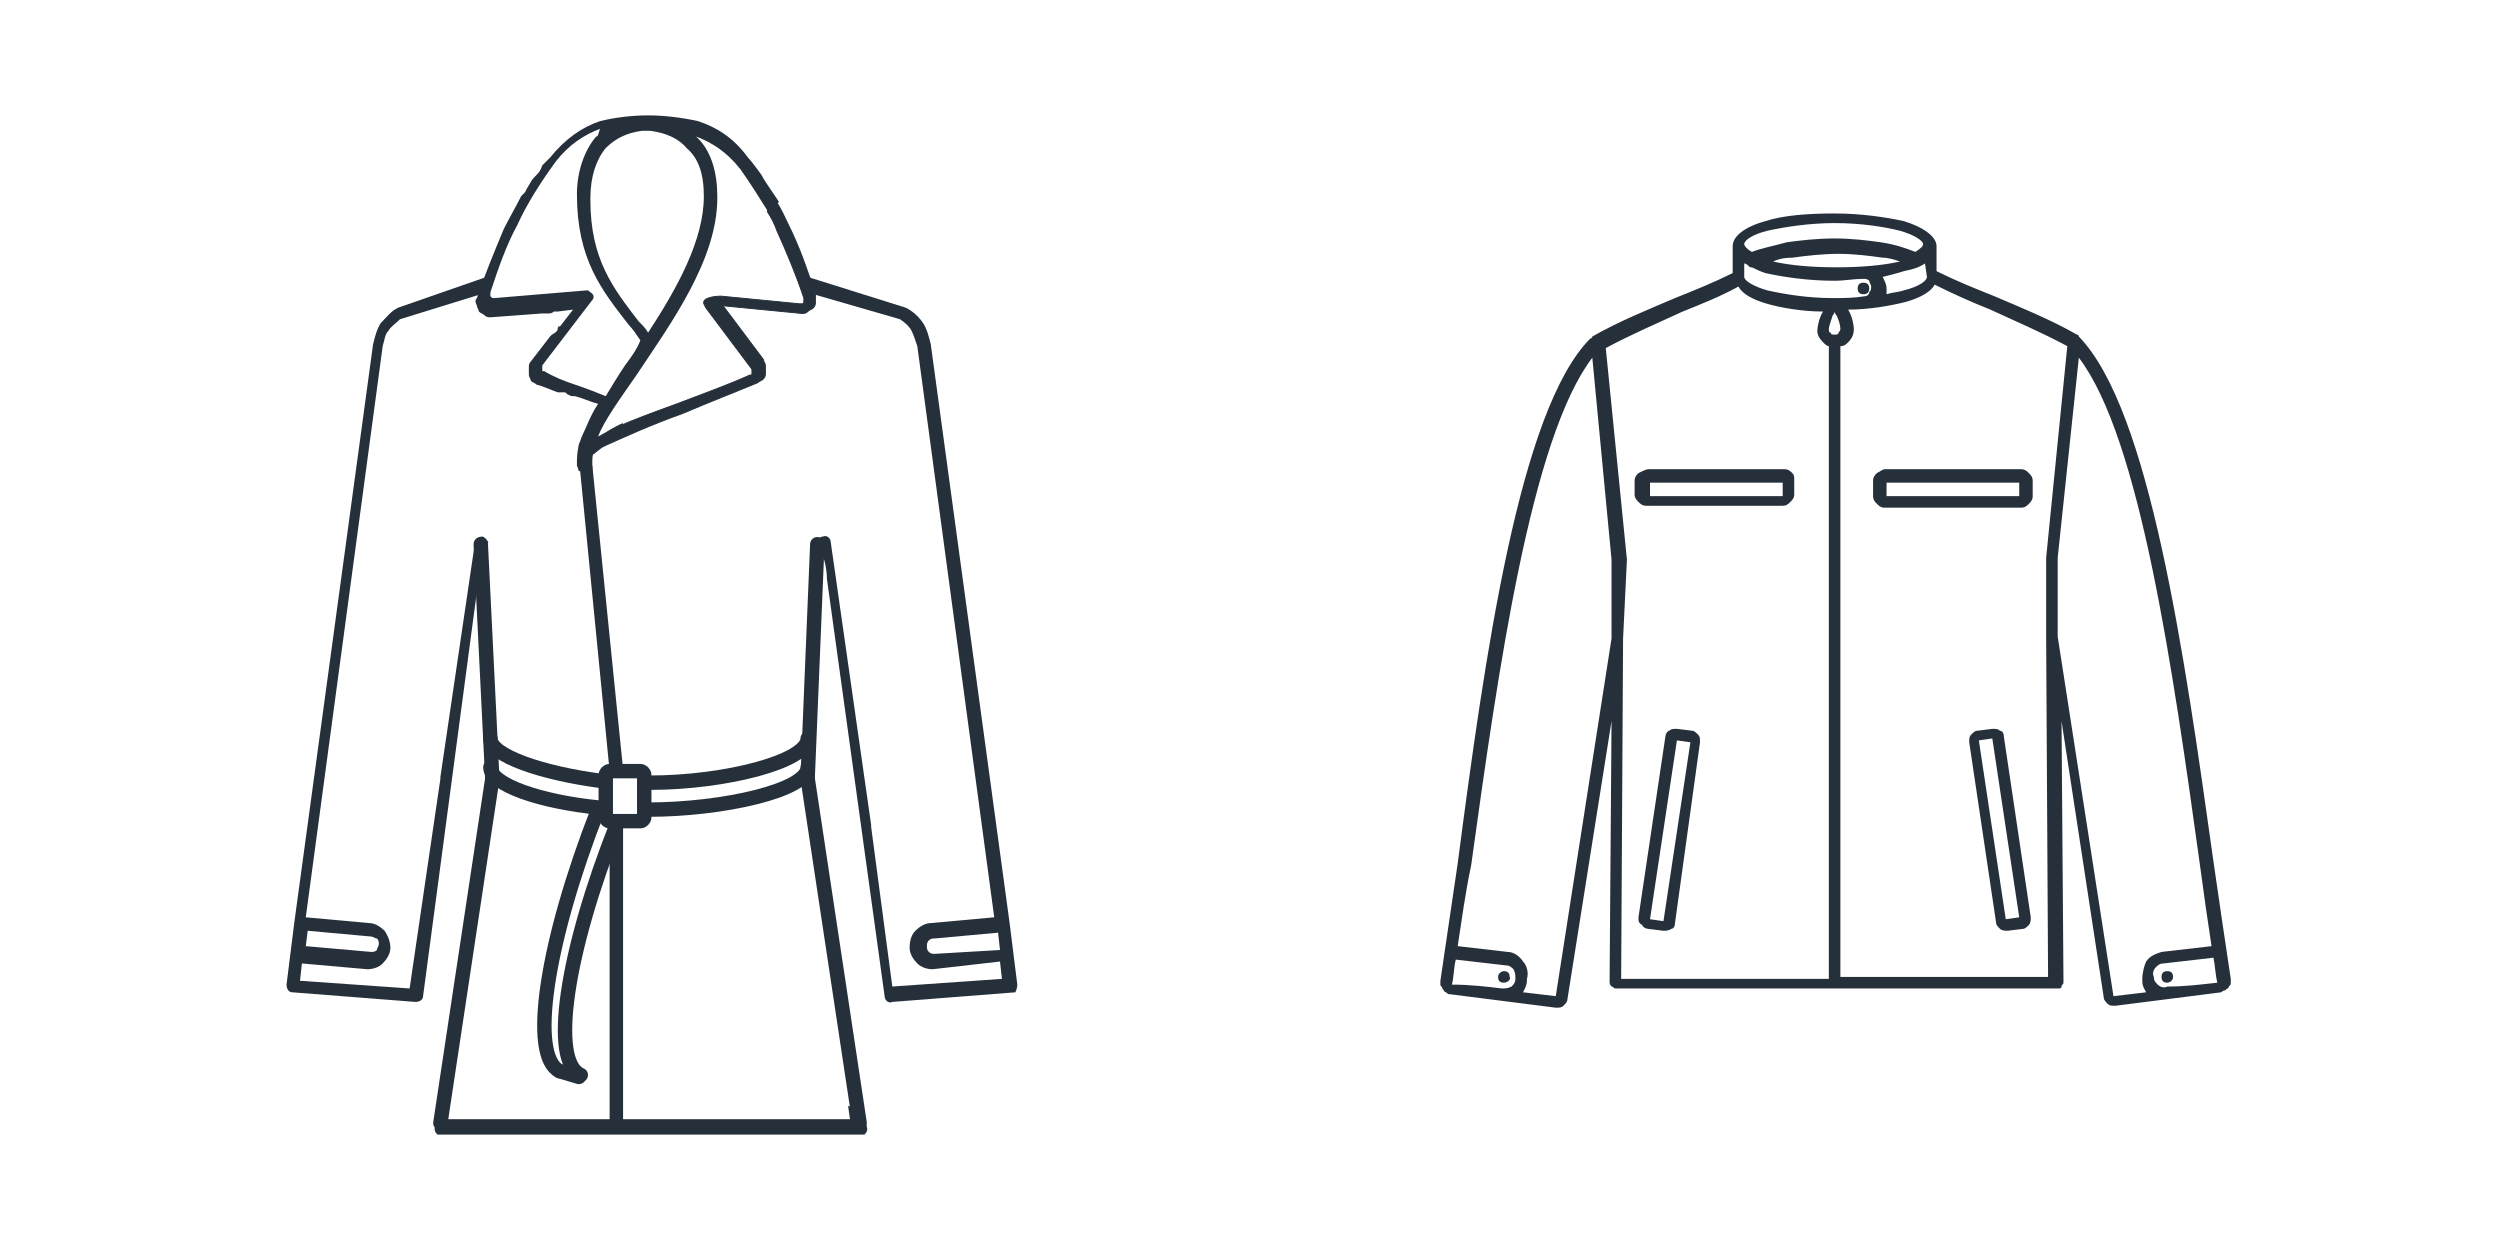 <?xml version="1.0" encoding="utf-8"?>
<!-- Generator: Adobe Illustrator 21.1.0, SVG Export Plug-In . SVG Version: 6.00 Build 0)  -->
<svg version="1.1" id="Слой_1" xmlns="http://www.w3.org/2000/svg" xmlns:xlink="http://www.w3.org/1999/xlink" x="0px" y="0px"
	 viewBox="0 0 130 65" style="enable-background:new 0 0 130 65;" xml:space="preserve">
<style type="text/css">
	.st0{fill:#26303B;}
	.st1{clip-path:url(#SVGID_2_);}
	.st2{fill:none;stroke:#26303B;stroke-width:0.75;stroke-linecap:round;stroke-miterlimit:10;}
	.st3{fill:#26303B;stroke:#26303B;stroke-width:5.000000e-02;stroke-miterlimit:10;}
</style>
<g>
	<path class="st0" d="M100.7,14.1c1,0.5,2,0.9,3,1.3c1.4,0.6,2.9,1.2,4.3,2c0,0,0.1,0,0.1,0.1c3.7,3.8,5.5,16.6,7,27.3
		c0.3,2.1,0.6,4.1,0.9,6.1c0,0.1,0,0.2,0,0.2c0,0.1,0,0.1-0.1,0.2c0,0.1-0.1,0.1-0.2,0.2c0,0,0,0,0,0c0,0-0.1,0-0.2,0.1l-5.5,0.7
		c-0.2,0-0.3,0-0.4-0.1s-0.2-0.2-0.2-0.3l-2.2-14.4l0.1,13.4c0,0.1,0,0.2,0,0.2c0,0,0,0,0,0c0,0.1-0.1,0.1-0.1,0.2
		c0,0.1-0.1,0.1-0.2,0.1c-0.1,0-0.1,0-0.2,0H95.4H84.2c-0.1,0-0.2,0-0.2,0c-0.1,0-0.1-0.1-0.2-0.1c0,0-0.1-0.1-0.1-0.2
		c0-0.1,0-0.1,0-0.2l0.1-13.4L81.5,52c0,0.1-0.1,0.2-0.2,0.3c0,0,0,0,0,0c-0.1,0.1-0.2,0.1-0.4,0.1l-5.5-0.7c-0.1,0-0.1,0-0.2-0.1
		c0,0,0,0,0,0c-0.1,0-0.1-0.1-0.2-0.2c0-0.1-0.1-0.1-0.1-0.2c0-0.1,0-0.1,0-0.2c0.3-2,0.6-4.1,0.9-6.1c1.4-10.7,3.2-23.6,6.9-27.3
		c0,0,0.1,0,0.1-0.1c1.4-0.8,2.9-1.4,4.3-2c1-0.4,2-0.8,3-1.3v-1.4v0c0-0.5,0.6-1,1.7-1.3c0.9-0.3,2.2-0.4,3.6-0.4
		c1.4,0,2.7,0.2,3.6,0.4h0c1,0.3,1.7,0.8,1.7,1.3v0L100.7,14.1L100.7,14.1z M78.2,51.1c-0.2,0-0.3-0.1-0.3-0.3s0.2-0.3,0.3-0.3
		c0.2,0,0.3,0.1,0.3,0.3C78.6,50.9,78.4,51.1,78.2,51.1z M78.1,51.4c0.2,0,0.3,0,0.5-0.1c0.1-0.1,0.2-0.2,0.2-0.4
		c0-0.2,0-0.3-0.1-0.5c-0.1-0.1-0.2-0.2-0.4-0.2l-2.6-0.3c-0.1,0.4-0.1,0.9-0.2,1.3C76.4,51.2,77.3,51.3,78.1,51.4z M75.8,49.2
		l2.6,0.3c0.3,0,0.6,0.2,0.8,0.5c0.2,0.2,0.3,0.6,0.2,0.9c0,0,0,0,0,0.1c0,0.2-0.1,0.4-0.2,0.6l1.7,0.2l2.9-18.6l0-4.1l-1-10.5
		c-3.2,4.2-4.9,16.3-6.3,26.4C76.2,46.4,76,47.9,75.8,49.2z M84.4,33.2C84.4,33.2,84.4,33.2,84.4,33.2l-0.1,17.7h10.8V18
		c-0.1,0-0.2-0.1-0.3-0.2l0,0c-0.2-0.2-0.3-0.4-0.3-0.6c0-0.2,0.1-0.7,0.3-1v0c-1.1,0-2.2-0.2-2.9-0.4h0c-0.7-0.2-1.3-0.5-1.5-0.9
		c-0.9,0.5-1.9,0.9-2.9,1.3c-1.3,0.6-2.7,1.2-4,1.9l1.1,11c0,0,0,0,0,0L84.4,33.2z M100.1,13.7c-0.3,0.2-0.6,0.3-1.1,0.4
		c-0.3,0.1-0.7,0.2-1.1,0.3c0.1,0.2,0.2,0.4,0.2,0.6c0,0.1,0,0.2,0,0.3c0.3-0.1,0.6-0.1,0.9-0.2c0.8-0.2,1.2-0.5,1.2-0.7L100.1,13.7
		z M90.7,13.7v0.7c0,0.2,0.5,0.5,1.2,0.7h0c0.9,0.2,2.1,0.4,3.4,0.4c0.6,0,1.1,0,1.7-0.1c0.1,0,0.2-0.1,0.2-0.2
		c0.1-0.1,0.1-0.2,0.1-0.3c0-0.1-0.1-0.2-0.1-0.3l0,0c-0.1-0.1-0.2-0.1-0.3-0.1c0,0,0,0,0,0c-0.5,0-1,0.1-1.5,0.1
		c-1.4,0-2.7-0.2-3.6-0.4c-0.3-0.1-0.5-0.2-0.7-0.3c0,0-0.1,0-0.1,0C90.9,13.8,90.8,13.7,90.7,13.7z M95.4,11.6
		c-1.3,0-2.6,0.2-3.5,0.4c-0.8,0.2-1.2,0.5-1.2,0.7c0,0.1,0.2,0.3,0.4,0.4c0.5-0.2,1.1-0.3,1.8-0.5c0.7-0.1,1.6-0.2,2.5-0.2
		c0.9,0,1.7,0.1,2.4,0.2c0.7,0.1,1.3,0.3,1.8,0.5c0.3-0.2,0.4-0.3,0.4-0.4c0-0.2-0.5-0.5-1.2-0.7h0C98,11.8,96.8,11.6,95.4,11.6z
		 M92.2,13.6c0.9,0.2,2,0.3,3.3,0.3c1.3,0,2.4-0.1,3.3-0.3c-0.3-0.1-0.6-0.2-0.9-0.2c-0.7-0.1-1.5-0.2-2.3-0.2
		c-0.8,0-1.7,0.1-2.4,0.2C92.7,13.4,92.4,13.5,92.2,13.6z M96.1,16.1c0.2,0.3,0.3,0.8,0.3,1c0,0.3-0.1,0.5-0.3,0.7
		C96,17.9,95.9,18,95.7,18v32.8h10.8l-0.1-17.6c0,0,0,0,0-0.1l0-4.1c0,0,0,0,0,0l1.1-11c-1.3-0.7-2.7-1.3-4-1.9
		c-1-0.4-1.9-0.8-2.9-1.3c-0.2,0.4-0.8,0.7-1.5,0.9C98.3,15.9,97.2,16.1,96.1,16.1z M95.2,17.3c0,0.1,0.1,0.1,0.2,0.1s0.2,0,0.2-0.1
		c0,0,0.1-0.1,0.1-0.2c0-0.2-0.1-0.5-0.2-0.7c-0.1-0.1-0.1-0.2-0.1-0.2s0,0.1-0.1,0.2c-0.1,0.3-0.2,0.6-0.2,0.7
		C95.1,17.2,95.1,17.3,95.2,17.3z M85.7,24.4h7.1c0.2,0,0.3,0.1,0.4,0.2l0,0c0.1,0.1,0.1,0.2,0.1,0.3v0.8c0,0.2-0.1,0.3-0.2,0.4
		c-0.1,0.1-0.2,0.2-0.4,0.2h-7.1c-0.2,0-0.3-0.1-0.4-0.2c-0.1-0.1-0.2-0.2-0.2-0.4V25c0-0.2,0.1-0.3,0.2-0.4
		C85.4,24.5,85.6,24.4,85.7,24.4z M92.7,25.1h-6.9v0.7h6.9V25.1z M85.2,47.7l1.4-9.4c0,0,0,0,0,0c0-0.1,0.1-0.3,0.2-0.3
		c0.1-0.1,0.2-0.1,0.4-0.1c0,0,0,0,0,0l0.8,0.1c0,0,0,0,0,0c0.1,0,0.2,0.1,0.3,0.2l0,0c0.1,0.1,0.1,0.2,0.1,0.4c0,0,0,0,0,0L87.1,48
		c0,0.2-0.1,0.3-0.2,0.3c-0.1,0.1-0.3,0.1-0.4,0.1l-0.8-0.1c0,0,0,0,0,0c-0.1,0-0.3-0.1-0.3-0.2C85.2,48,85.2,47.9,85.2,47.7
		C85.2,47.7,85.2,47.7,85.2,47.7z M87.2,38.5l-1.4,9.3l0.7,0.1l1.4-9.3L87.2,38.5z M96.9,15.3c-0.2,0-0.3-0.1-0.3-0.3
		c0-0.2,0.1-0.3,0.3-0.3s0.3,0.1,0.3,0.3C97.2,15.2,97.1,15.3,96.9,15.3z M105,25.1h-6.9v0.7h6.9V25.1z M98,24.4h7.1
		c0.2,0,0.3,0.1,0.4,0.2c0.1,0.1,0.2,0.2,0.2,0.4v0.8c0,0.2-0.1,0.3-0.2,0.4c-0.1,0.1-0.2,0.2-0.4,0.2H98c-0.2,0-0.3-0.1-0.4-0.2
		c-0.1-0.1-0.2-0.2-0.2-0.4V25c0-0.2,0.1-0.3,0.2-0.4C97.8,24.5,97.9,24.4,98,24.4z M112.7,51.1c-0.2,0-0.3-0.1-0.3-0.3
		s0.1-0.3,0.3-0.3s0.3,0.1,0.3,0.3C113,51,112.8,51.1,112.7,51.1z M115.3,51.1c-0.1-0.4-0.1-0.8-0.2-1.3l-2.6,0.3
		c-0.2,0-0.3,0.1-0.4,0.2c-0.1,0.1-0.2,0.3-0.1,0.5c0,0.2,0.1,0.3,0.2,0.4c0.1,0.1,0.3,0.2,0.5,0.1
		C113.6,51.3,114.4,51.2,115.3,51.1z M111.6,51.6c-0.1-0.2-0.2-0.3-0.2-0.6c0,0,0,0,0-0.1c0-0.3,0.1-0.7,0.2-0.9
		c0.2-0.3,0.5-0.4,0.8-0.5l2.6-0.3c-0.2-1.3-0.4-2.7-0.6-4.2c-1.4-10.1-3.1-22.2-6.3-26.4L107,29l0,4.1l2.9,18.7L111.6,51.6z
		 M105,47.7l-1.4-9.3l-0.7,0.1l1.4,9.3L105,47.7z M104.2,38.3l1.4,9.4v0c0,0.1,0,0.3-0.1,0.4c-0.1,0.1-0.2,0.2-0.3,0.2c0,0,0,0,0,0
		l-0.8,0.1c0,0,0,0,0,0c-0.1,0-0.3,0-0.4-0.1l0,0c-0.1-0.1-0.2-0.2-0.2-0.3v0l-1.4-9.4c0-0.2,0-0.3,0.1-0.4c0.1-0.1,0.2-0.2,0.3-0.2
		l0.8-0.1c0.2,0,0.3,0,0.4,0.1C104.1,38,104.2,38.1,104.2,38.3z"/>
	<g>
		<defs>
			<rect id="SVGID_1_" x="14.9" y="6" width="38" height="53"/>
		</defs>
		<clipPath id="SVGID_2_">
			<use xlink:href="#SVGID_1_"  style="overflow:visible;"/>
		</clipPath>
		<g class="st1">
			<path class="st0" d="M44.8,57.5c-0.2,0.1-0.5,0.1-0.7,0l0.1,0.7H32.4V42.6c-0.3,0-0.4,0-0.7,0l0,15.6h-8.4l0-0.2
				c-0.1,0-0.1,0-0.2,0c0,0-0.1,0-0.1,0c0,0-0.1,0-0.1,0C23,58,23,58,23,58c-0.1,0-0.1,0.1-0.2,0.1c0,0,0,0-0.1,0l-0.1,0.6
				c0,0.2,0.2,0.4,0.4,0.4h21.7c0.2,0,0.4-0.2,0.4-0.4L44.8,57.5z"/>
			<path class="st0" d="M24.9,30c0-0.1,0-0.1,0.1-0.1c0.1-0.4,0.2-0.9,0.2-1.3c0-0.2,0.1-0.3,0.2-0.4c-0.1-0.1-0.1-0.2-0.3-0.3
				c-0.2,0-0.4,0.1-0.4,0.3l-1.8,12.2c0,0,0,0.1,0,0.1l-1.6,10.9l-5.7-0.4l0.1-0.9l3.4,0.3c0.3,0,0.6-0.1,0.8-0.3
				c0.2-0.2,0.4-0.5,0.4-0.8c0-0.3-0.1-0.6-0.3-0.9c-0.2-0.2-0.5-0.4-0.8-0.4l-3.3-0.3l4-29.7c0.1-0.3,0.1-0.6,0.3-0.8
				c0.1-0.2,0.4-0.4,0.6-0.6l4.2-1.3c-0.1-0.2,0.3-0.7,0.3-0.9L20.7,16c-0.4,0.2-0.6,0.5-0.9,0.8c-0.2,0.3-0.3,0.7-0.4,1.1
				l-4.1,30.1c0,0,0,0,0,0l-0.2,1.6l-0.2,1.6c0,0.2,0.1,0.4,0.3,0.4h0l6.4,0.5c0.2,0,0.4-0.1,0.4-0.3L24.9,30L24.9,30L24.9,30z
				 M16,48.4l3.3,0.3c0.1,0,0.2,0.1,0.3,0.1c0.1,0.1,0.1,0.2,0.1,0.3v0c0,0.1-0.1,0.2-0.1,0.3c-0.1,0.1-0.2,0.1-0.3,0.1h0l-3.4-0.3
				L16,48.4z"/>
			<path class="st0" d="M52.9,51.2l-0.2-1.6L52.5,48c0,0,0,0,0,0l-4.1-30.1c-0.1-0.4-0.2-0.8-0.4-1.1c-0.2-0.3-0.5-0.6-0.9-0.8
				L42,14.4c0,0.2,0.3,0.7,0.3,0.9l4.5,1.3c0.3,0.2,0.5,0.4,0.6,0.6c0.1,0.2,0.2,0.5,0.3,0.8l4,29.7l-3.3,0.3
				c-0.3,0-0.6,0.2-0.8,0.4c-0.2,0.2-0.3,0.5-0.3,0.9c0,0.3,0.2,0.6,0.4,0.8c0.2,0.2,0.5,0.3,0.8,0.3L52,50l0.1,0.9l-5.7,0.4
				L45.3,43c0,0,0-0.1,0-0.1l-2.1-14.7c0-0.2-0.2-0.4-0.4-0.3c-0.2,0-0.3,0.2-0.3,0.4v0.2c0.1,0.1,0.1,0.1,0.2,0.2
				c0.2,0.4,0.3,1,0.3,1.4l3,21.7c0,0.2,0.2,0.4,0.4,0.3l6.4-0.5C52.8,51.6,52.9,51.4,52.9,51.2z M48.6,49.6c-0.1,0-0.2,0-0.3-0.1
				c-0.1-0.1-0.1-0.2-0.1-0.3v0c0-0.1,0-0.2,0.1-0.3c0.1-0.1,0.2-0.1,0.3-0.1l3.3-0.3l0.1,0.9L48.6,49.6z"/>
			<path class="st0" d="M31.7,40.1l0.7-0.1l-1.6-15.8c-0.2-0.4-0.5-0.4-0.7-0.4L31.7,40.1z"/>
			<path class="st2" d="M42.5,28.3L42,40.4"/>
			<path class="st2" d="M42,40.5l2.7,17.9"/>
			<path class="st2" d="M25,28.3l0.6,12.2"/>
			<path class="st2" d="M25.6,40.5l-2.7,17.9"/>
			<path class="st2" d="M25.5,38.4c0,0.9,2.7,1.8,5.7,2.2"/>
			<path class="st2" d="M25.5,39.9c0,0.9,2.6,1.8,5.7,2.1"/>
			<path class="st2" d="M42,38.4c0,1.2-4.3,2.3-8.2,2.3"/>
			<path class="st2" d="M42,39.9c0,1.2-4.4,2.2-8.3,2.2"/>
			<path class="st2" d="M31.1,42.1c-2.7,6.9-3.6,12.8-2,13.6"/>
			<path class="st2" d="M32.1,42.8c-2.7,6.8-3.5,12.4-1.9,13.1"/>
			<path class="st2" d="M29.1,55.7l1,0.3"/>
			<path class="st2" d="M33.3,42.7h-1.6c-0.1,0-0.2-0.1-0.2-0.2v-2.2c0-0.1,0.1-0.2,0.2-0.2h1.6c0.1,0,0.2,0.1,0.2,0.2v2.2
				C33.5,42.6,33.4,42.7,33.3,42.7z"/>
			<path class="st0" d="M39.6,9.1c0,0-0.5-0.7-0.7-0.9c-0.8-1.1-1.7-1.6-2.6-1.9C35.4,6.1,34.5,6,33.7,6c-0.8,0-1.7,0.1-2.5,0.3
				c-0.9,0.3-1.8,0.9-2.6,1.9c0,0,0,0,0,0c-0.1,0.1-0.3,0.3-0.4,0.4C28.1,8.9,28,9,27.8,9.2c-0.2,0.2-0.2,0.3-0.4,0.6
				c0,0-0.1,0.2-0.1,0.2c-0.1,0.1,0,0-0.1,0.1l-0.1,0.1c-0.3,0.6-0.6,1.1-0.9,1.7c-0.5,1.2-1,2.4-1.4,3.6c-0.1,0.1-0.1,0.2,0,0.4
				c0,0.1,0.1,0.2,0.1,0.3c0.1,0.1,0.2,0.1,0.3,0.2c0.1,0.1,0.2,0.1,0.3,0.1l2.7-0.2h0.1c0.1,0,0.1,0,0.2,0c0.1,0,0.2,0,0.3-0.1H29
				l0.8-0.1l-0.7,0.9l0,0C29.1,16.9,29,17,29,17.1s-0.1,0.2-0.3,0.3l-0.1,0.1l-1,1.3c-0.1,0.1-0.1,0.2-0.1,0.3c0,0.1,0,0.2,0,0.4
				c0,0.1,0.1,0.2,0.1,0.3c0.1,0.1,0.2,0.1,0.3,0.2c0.4,0.1,0.8,0.3,1.1,0.4c0,0,0.1,0,0.1,0l0.1,0c0,0,0.1,0,0.1,0
				c0.1,0,0.1,0,0.2,0.1c0.2,0.1,0.2,0.1,0.3,0.1l0.1,0c0.4,0.1,0.8,0.3,1.2,0.4c-0.4,0.6-0.6,1.2-0.8,1.6v0
				c-0.1,0.2-0.1,0.3-0.2,0.5C30,23.6,30,23.8,30,24.2l0.1,0.3h0.7c0-0.1,0-0.2,0-0.3c0-0.4,0-0.6,0.1-0.6c0,0,0,0,0,0
				c0.1-0.1,1-0.8,1.4-0.9l0.1-0.7c-0.5,0.2-0.9,0.5-1.3,0.7c0.3-0.8,1.1-1.9,2-3.2c1.8-2.7,4.2-6,4.2-9.2c0-0.1,0-0.1,0-0.1
				c0-1.2-0.3-2.3-1-3c-0.1-0.1-0.1-0.1-0.1-0.1h0c0.8,0.3,1.6,0.8,2.3,1.7c0.5,0.7,1,1.5,1.5,2.3l0.5-0.6
				C40.4,10.3,39.8,9.5,39.6,9.1z M32.5,19c-0.4,0.6-0.7,1.1-1,1.6c-0.5-0.2-1-0.4-1.6-0.6c-0.6-0.2-1.1-0.4-1.6-0.7c0,0,0,0-0.1,0
				c0,0,0,0,0-0.1v-0.1c0,0,0,0,0-0.1l2.6-3.4c0.1-0.1,0.1-0.3-0.1-0.4c-0.1-0.1-0.1-0.1-0.2-0.1l-4.8,0.4h-0.1c0,0,0,0-0.1-0.1
				c0,0,0-0.1,0-0.1v-0.1c0.4-1.2,0.8-2.4,1.4-3.5c0.5-1.1,1.2-2.2,2-3.3c0.7-0.9,1.5-1.4,2.3-1.7C31.1,7,31.1,7.1,31,7.1
				c-0.6,0.7-1,1.8-1,3v0c0,3.4,1.3,5,2.7,6.8c0.2,0.2,0.4,0.5,0.6,0.8C33.1,18.2,32.8,18.6,32.5,19z M36.6,10.2
				c0,2.3-1.4,4.8-2.9,7.1c-0.1-0.2-0.3-0.4-0.5-0.6c-1.3-1.7-2.5-3.2-2.5-6.3c0-0.1,0-0.1,0-0.1c0-1.1,0.3-2,0.8-2.6
				c0.5-0.5,1.1-0.8,1.9-0.9h0.4c0.8,0.1,1.5,0.4,1.9,0.9C36.3,8.2,36.6,9,36.6,10.2z"/>
			<path class="st3" d="M39.4,19.9c0.1-0.1,0.2-0.1,0.3-0.2c0.1-0.1,0.1-0.2,0.1-0.3c0-0.1,0-0.2,0-0.4c0-0.1-0.1-0.2-0.1-0.3
				l-2.1-2.8l4.1,0.4c0.1,0,0.2,0,0.3-0.1c0.1-0.1,0.2-0.1,0.3-0.2c0.1-0.1,0.1-0.2,0.1-0.3c0-0.1,0-0.2,0-0.4
				c-0.4-1.2-0.8-2.4-1.4-3.6c-0.2-0.4-0.4-0.9-0.7-1.3l-0.4,0.6c0.2,0.3,0.4,0.7,0.5,1c0.5,1.1,1,2.3,1.4,3.5c0,0,0,0.1,0,0.1
				c0,0,0,0.1,0,0.1s0,0.1-0.1,0.1s-0.1,0-0.1,0l-4.1-0.4c-0.4,0-1,0.1-0.9,0.4l0.1,0.2l2.4,3.2c0,0,0,0,0,0.1c0,0,0,0.1,0,0.1
				c0,0,0,0.1,0,0.1s0,0-0.1,0c-1.1,0.5-2.5,1-3.8,1.5c-1.1,0.4-2.2,0.8-3.1,1.2l-0.7,1c0.9-0.4,2.4-1.1,4.1-1.7
				C36.9,20.9,38.2,20.4,39.4,19.9z"/>
		</g>
	</g>
</g>
</svg>
